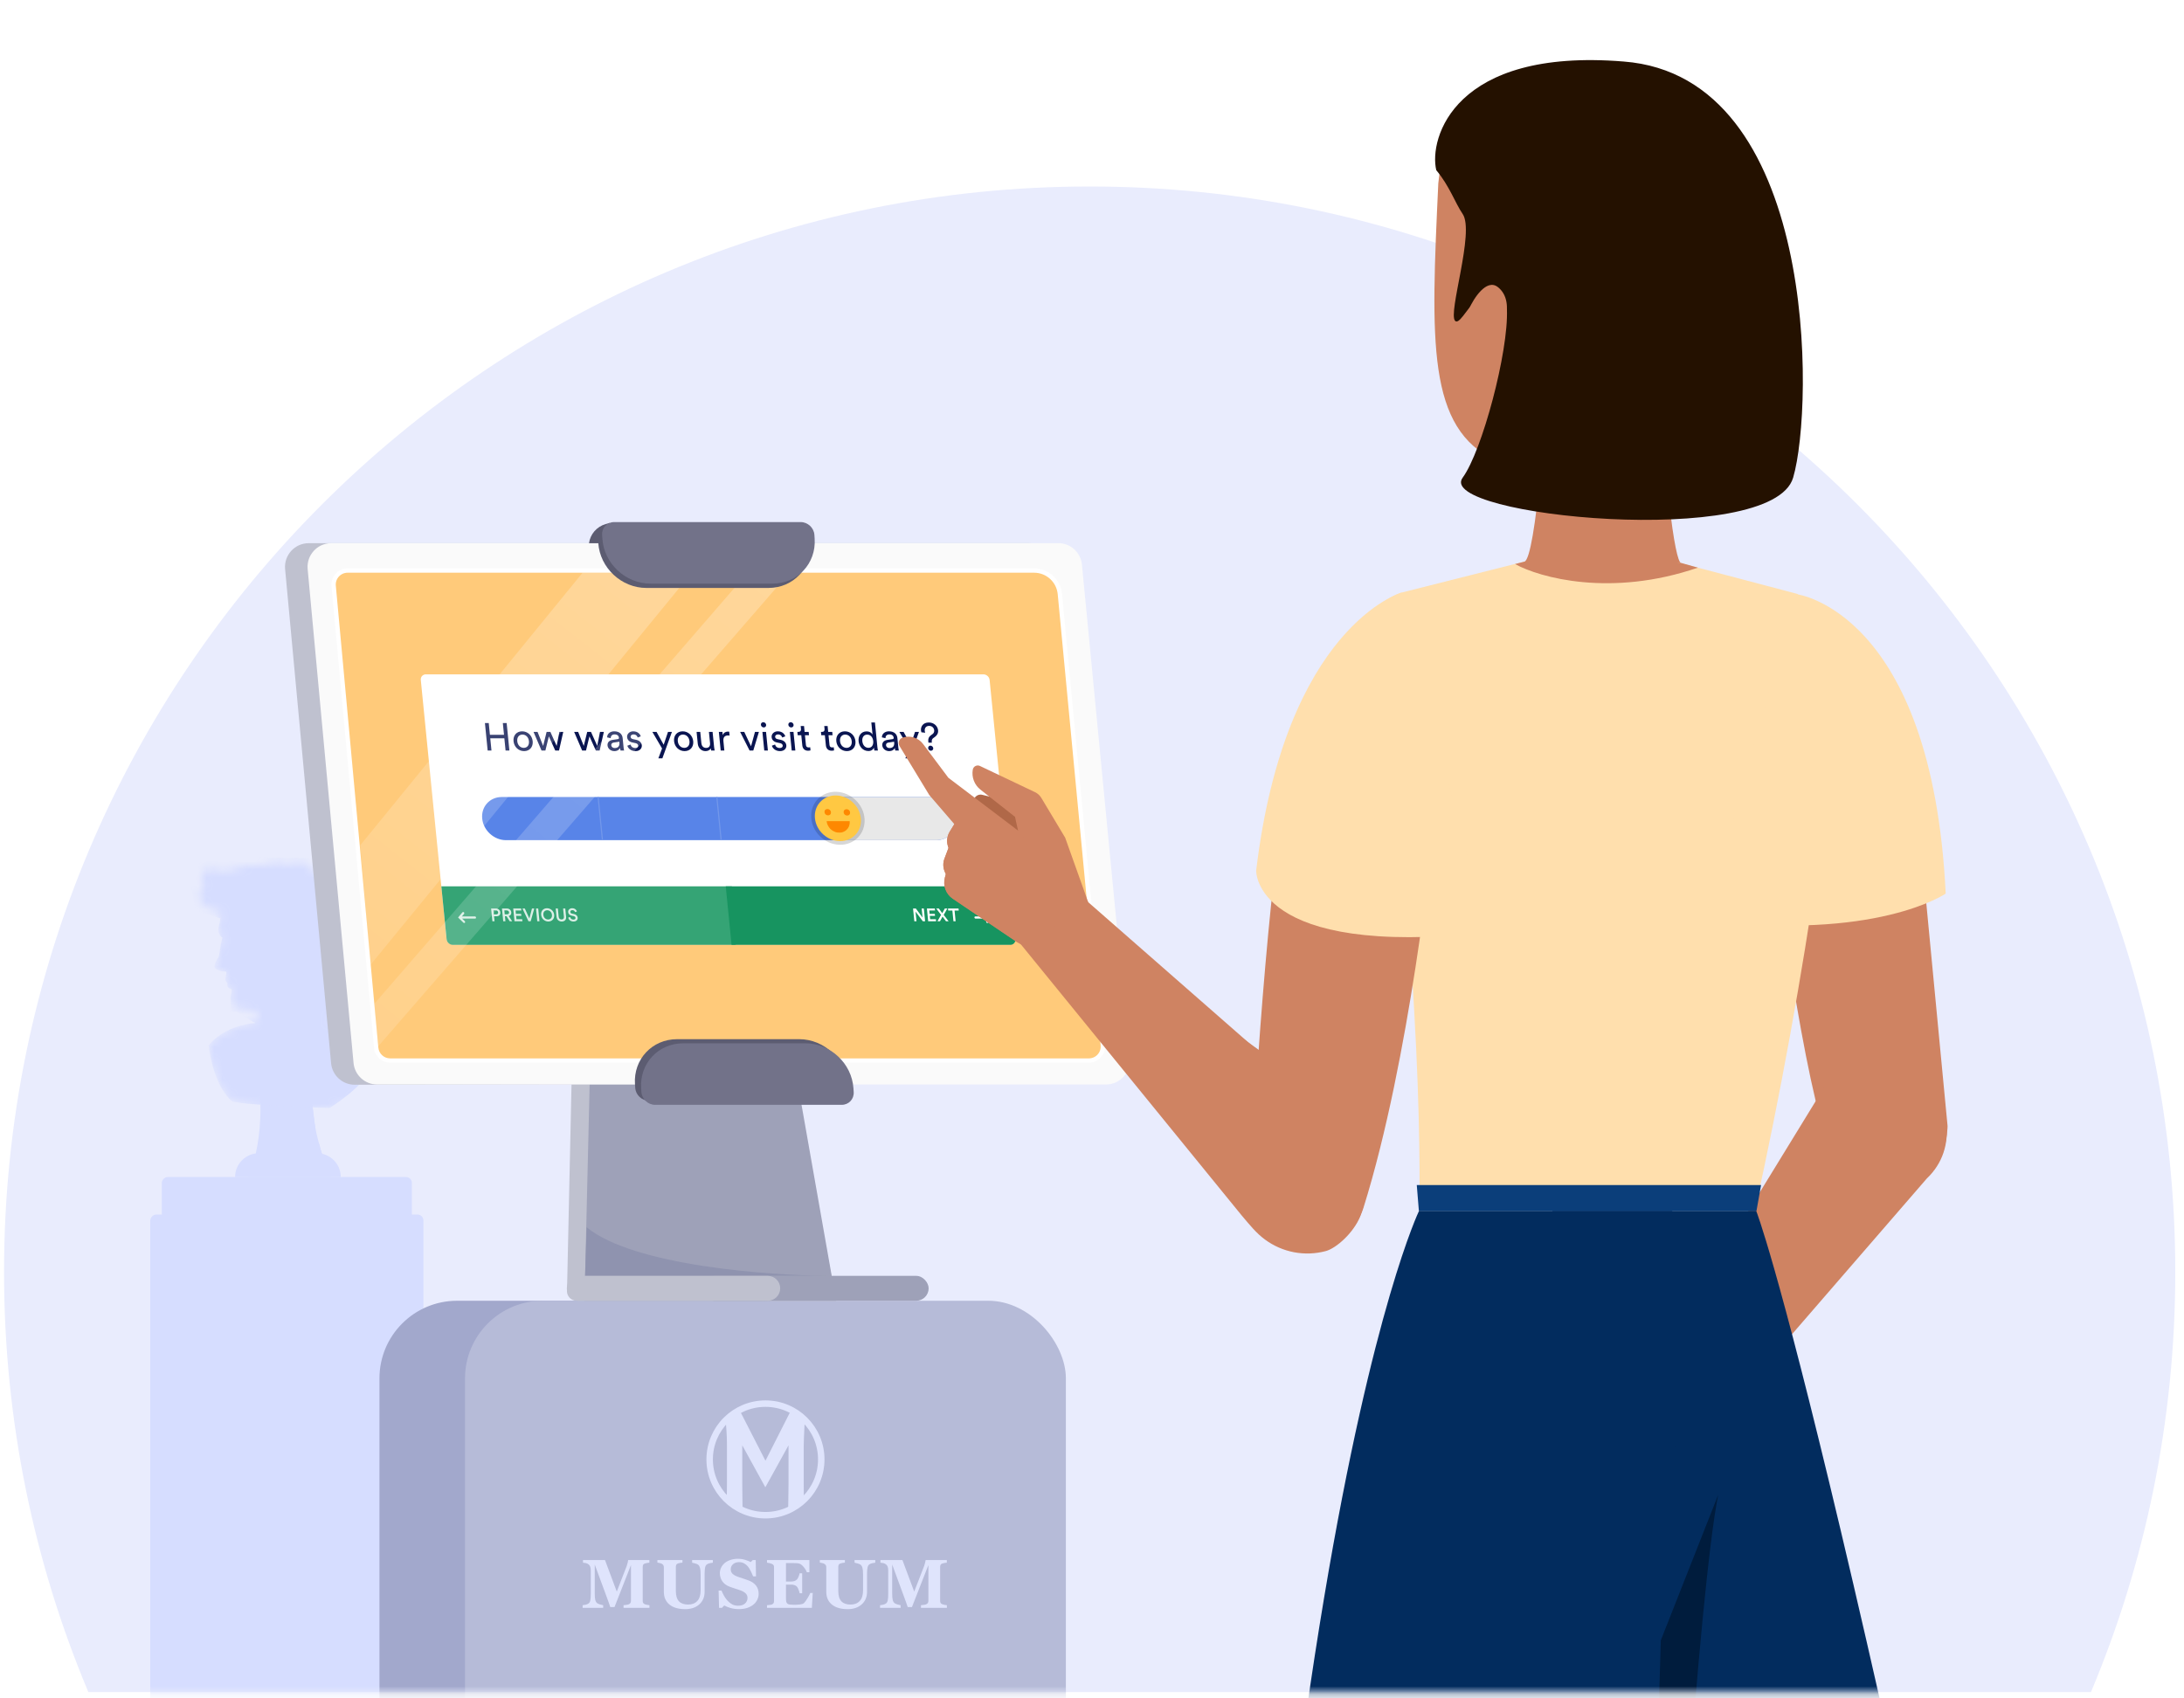 <svg width="270" height="210" viewBox="0 0 270 210" fill="none" xmlns="http://www.w3.org/2000/svg" aria-hidden="true"><path d="M134.71 23.059C60.587 23.059 0.499 83.147 0.499 157.27C0.499 175.688 4.209 193.24 10.922 209.218H258.498C265.212 193.24 268.922 175.688 268.922 157.27C268.922 83.147 208.833 23.059 134.71 23.059Z" fill="#E9ECFD"/><mask id="hero-mobile_svg__a" style="mask-type:alpha" maskUnits="userSpaceOnUse" x="0" y="0" width="270" height="210"><path d="M258.361 209.235C265.086 192.729 268.803 174.598 268.803 155.572C268.803 103.979 278.902 41.615 238.358 17.739C228.938 12.192 193.303 1.318 178.704 1.318C155.653 -2.248 156.42 18.57 148.979 17.739C144.175 17.203 139.295 16.928 134.353 16.928C93.308 16.928 60.973 31.32 36.312 61.216C33.465 64.668 21.045 49.617 20.244 62.29C13.446 67.143 23.258 79.846 21.045 83.971C8.784 103.644 0.081 130.589 0.081 155.617C0.081 174.643 3.62 192.729 10.345 209.235H258.361Z" fill="#D3DBFE"/></mask><g mask="url(#hero-mobile_svg__a)"><rect width="30.918" height="5.499" rx=".721" transform="matrix(-1 0 0 1 50.92 145.537)" fill="#D6DDFF"/><rect width="33.764" height="67.959" rx=".721" transform="matrix(-1 0 0 1 52.343 150.177)" fill="#D6DDFF"/><rect width="10.28" height="2.353" rx="1.176" transform="matrix(-1 0 0 1 40.602 146.767)" fill="#D6DDFF"/><path d="M39.94 130.375C41.328 128.031 30.888 127.797 31.429 130.279C33.525 139.907 30.674 145.54 30.674 145.54L40.899 145.54C40.899 145.54 36.488 136.202 39.94 130.375Z" fill="#D6DDFF"/><path d="M42.127 145.54C42.127 143.911 40.806 142.591 39.177 142.591H32.012C30.383 142.591 29.062 143.911 29.062 145.54V145.54H42.127V145.54Z" fill="#D6DDFF"/><mask id="hero-mobile_svg__b" style="mask-type:alpha" maskUnits="userSpaceOnUse" x="24" y="106" width="23" height="32"><path d="M27.506 115.945C27.25 115.793 26.806 115.273 27.074 114.41C27.199 114.008 27.27 113.366 27.308 112.708L26.57 112.559C23.898 111.806 24.58 110.163 25.254 109.435C25.041 109.389 24.723 109.019 25.154 107.905C25.694 106.512 26.835 108.357 28.88 107.466C30.925 106.575 31.627 107.365 33.17 106.801C34.713 106.236 35.203 107.102 35.767 106.801C36.332 106.5 38.201 106.55 38.339 107.19C38.449 107.702 38.694 107.813 38.803 107.805C41.099 107.98 41.55 109.661 41.952 110.878C42.353 112.095 42.178 111.518 42.905 113.149C43.633 114.78 43.394 115.407 42.529 117.439C41.663 119.471 43.846 120.118 42.83 121.867C41.814 123.617 42.843 124.176 41.789 124.69C40.946 125.102 40.807 125.719 40.844 125.976C40.844 128.193 42.529 125.581 46.277 131.409C46.265 133.005 45.142 136.358 40.739 136.999C36.337 137.64 30.895 136.732 28.724 136.198C26.759 134.596 25.955 130.898 25.798 129.25C27.47 127.188 30.315 126.558 31.529 126.5L31.885 125.203L31.345 124.962C28.842 124.836 28.716 124.308 28.532 123.734C28.349 123.16 28.934 122.333 28.452 122.23C28.066 122.147 28.07 121.736 28.119 121.541C27.442 121.116 28.383 120.06 27.775 120.118C27.288 120.163 26.768 119.869 26.57 119.716C26.374 119.544 26.738 118.654 26.906 118.51C27.041 118.395 27.074 117.631 27.074 117.263C27.266 116.918 27.442 116.24 27.506 115.945Z" fill="#D6DDFF"/></mask><g mask="url(#hero-mobile_svg__b)" fill="#D6DDFF"><path d="M27.505 115.945C27.25 115.793 26.805 115.273 27.074 114.41C27.199 114.008 27.27 113.366 27.308 112.708L26.569 112.559C23.898 111.806 24.579 110.163 25.254 109.435C25.041 109.389 24.722 109.019 25.154 107.905C25.693 106.512 26.835 108.357 28.88 107.466C30.924 106.575 31.627 107.365 33.17 106.801C34.713 106.236 35.202 107.102 35.767 106.801C36.331 106.5 38.201 106.55 38.339 107.19C38.449 107.702 38.694 107.813 38.803 107.805C41.099 107.98 41.55 109.661 41.952 110.878C42.353 112.095 42.177 111.518 42.905 113.149C43.633 114.78 43.394 115.407 42.529 117.439C41.663 119.471 43.846 120.118 42.83 121.867C41.813 123.617 42.842 124.176 41.788 124.69C40.945 125.102 40.807 125.719 40.843 125.976C41.54 129.111 49.403 122.466 46.277 131.409C45.28 134.26 40.739 136.999 40.739 136.999C40.739 136.999 30.894 136.732 28.724 136.198C26.759 134.596 25.955 130.898 25.798 129.25C27.47 127.188 30.315 126.558 31.528 126.5L31.884 125.203L31.345 124.962C28.842 124.836 28.716 124.308 28.532 123.734C28.349 123.16 28.934 122.333 28.452 122.23C28.066 122.147 28.069 121.736 28.119 121.541C27.442 121.116 28.383 120.06 27.775 120.118C27.288 120.163 26.768 119.869 26.569 119.716C26.374 119.544 26.738 118.654 26.906 118.51C27.04 118.395 27.118 117.999 27.215 117.268C27.322 116.464 27.441 116.24 27.505 115.945Z"/><path d="M28.076 112.871C27.865 112.529 27.428 113.19 27.236 113.563L24.19 112.559L22.828 105.677L28.306 105.98L38.444 106.081L43.906 110.367L44.43 128.872C41.29 127.591 39.486 128.618 39.687 130.42C39.94 132.672 39.419 131.361 38.662 130.134C37.906 128.907 38.309 131.26 36.931 132.739C35.828 133.922 35.474 133.669 35.435 133.395C36.242 132.44 36.589 130.095 36.662 129.041C36.948 124.015 39.587 122.721 38.107 122.721C36.628 122.721 36.813 126.066 35.3 125.478C34.09 125.007 32.241 125.943 31.468 126.47L31.838 125.192L28.426 125.091L28.553 123.64C34.218 122.619 27.977 119.952 31.089 117.861C34.192 115.775 32.629 115.049 31.004 114.294L30.99 114.287C29.36 113.53 30.99 113.25 29.953 112.559C28.916 111.867 29.113 113.563 28.306 113.645C27.499 113.728 28.339 113.3 28.076 112.871Z"/><path d="M36.737 121.576C35.778 123.359 31.293 124.619 29.17 125.026L31.467 126.453C32.491 124.372 36.552 123.314 37.524 122.068C38.497 120.823 37.936 119.348 36.737 121.576Z"/></g><path d="M38.662 136.93L32.505 136.606C32.453 136.603 32.399 136.6 32.346 136.598L32.505 136.606C38.472 136.932 36.529 138.184 38.978 139.466L38.662 136.93zM33.86 142.689L33.35 142.691C33.525 142.691 33.695 142.69 33.86 142.689L39.796 142.665 39.385 141.22C38.603 141.676 39.938 142.639 33.86 142.689z" fill="#D6DDFF"/><rect x="46.911" y="160.833" width="56.819" height="79.172" rx="9.598" fill="#A2A8CC"/><rect x="57.49" y="160.833" width="74.281" height="79.172" rx="9.598" fill="#B6BBD8"/><path d="M80.288 198.803H77.087V198.478C77.181 198.47 77.296 198.456 77.432 198.437C77.571 198.417 77.665 198.397 77.715 198.374C77.818 198.333 77.891 198.276 77.936 198.204C77.98 198.132 78.002 198.04 78.002 197.929V193.516L75.971 198.707H75.446C75.421 198.616 75.359 198.434 75.259 198.162C75.162 197.89 75.083 197.672 75.022 197.508L73.527 193.449V197.042C73.527 197.386 73.549 197.649 73.594 197.829C73.641 198.007 73.716 198.137 73.818 198.22C73.888 198.279 74.011 198.334 74.189 198.387C74.369 198.44 74.496 198.47 74.568 198.478V198.803H72.028V198.478C72.097 198.47 72.21 198.452 72.365 198.424C72.523 198.394 72.653 198.342 72.752 198.27C72.864 198.193 72.938 198.062 72.977 197.879C73.016 197.693 73.036 197.429 73.036 197.088V194.161C73.036 193.983 73.013 193.836 72.969 193.72C72.925 193.6 72.858 193.506 72.769 193.437C72.658 193.351 72.544 193.295 72.428 193.27C72.311 193.245 72.193 193.228 72.074 193.22V192.895H74.793L76.25 196.796L77.478 193.628C77.519 193.512 77.56 193.373 77.599 193.212C77.638 193.051 77.658 192.945 77.661 192.895H80.28V193.22C80.191 193.226 80.098 193.237 80.001 193.253C79.904 193.27 79.811 193.292 79.722 193.32C79.614 193.356 79.541 193.413 79.505 193.491C79.472 193.568 79.456 193.655 79.456 193.749V197.933C79.456 198.033 79.472 198.118 79.505 198.187C79.541 198.254 79.614 198.312 79.722 198.362C79.778 198.387 79.868 198.41 79.993 198.433C80.12 198.455 80.219 198.47 80.288 198.478V198.803ZM88.125 193.22C88.045 193.228 87.928 193.248 87.776 193.278C87.626 193.306 87.499 193.356 87.397 193.428C87.291 193.498 87.216 193.623 87.172 193.803C87.13 193.983 87.109 194.254 87.109 194.615V196.813C87.109 197.46 86.89 197.98 86.452 198.374C86.013 198.769 85.433 198.966 84.711 198.966C83.87 198.966 83.219 198.775 82.759 198.395C82.298 198.015 82.068 197.485 82.068 196.805V193.782C82.068 193.685 82.048 193.602 82.009 193.532C81.973 193.463 81.903 193.401 81.797 193.345C81.725 193.309 81.636 193.28 81.531 193.258C81.425 193.235 81.339 193.22 81.272 193.212V192.895H84.37V193.212C84.281 193.217 84.191 193.228 84.099 193.245C84.008 193.259 83.915 193.281 83.82 193.312C83.715 193.345 83.644 193.401 83.608 193.478C83.572 193.556 83.554 193.643 83.554 193.741V196.722C83.554 197.307 83.683 197.733 83.941 198C84.199 198.266 84.574 198.399 85.065 198.399C85.548 198.399 85.927 198.252 86.202 197.958C86.477 197.664 86.614 197.231 86.614 196.659V194.657C86.614 194.301 86.589 194.036 86.539 193.861C86.492 193.684 86.418 193.556 86.318 193.478C86.246 193.417 86.12 193.362 85.939 193.312C85.762 193.262 85.637 193.231 85.565 193.22V192.895H88.125V193.22ZM91.337 198.961C90.976 198.961 90.639 198.917 90.325 198.828C90.014 198.739 89.751 198.634 89.534 198.512L89.247 198.803H88.893L88.839 196.667H89.197C89.277 196.87 89.38 197.084 89.505 197.309C89.63 197.533 89.774 197.735 89.938 197.912C90.107 198.098 90.296 198.249 90.504 198.366C90.715 198.483 90.961 198.541 91.241 198.541C91.619 198.541 91.907 198.449 92.107 198.266C92.31 198.08 92.411 197.847 92.411 197.567C92.411 197.336 92.325 197.143 92.153 196.988C91.984 196.83 91.72 196.694 91.362 196.58C91.129 196.505 90.914 196.436 90.717 196.372C90.522 196.308 90.339 196.243 90.167 196.176C89.77 196.018 89.475 195.792 89.28 195.498C89.089 195.203 88.993 194.874 88.993 194.511C88.993 194.28 89.043 194.06 89.143 193.849C89.243 193.635 89.388 193.444 89.58 193.274C89.763 193.116 89.998 192.987 90.284 192.887C90.57 192.787 90.88 192.737 91.216 192.737C91.544 192.737 91.85 192.783 92.136 192.875C92.422 192.963 92.647 193.054 92.811 193.145L93.065 192.895H93.427L93.46 194.91H93.102C93.019 194.694 92.92 194.473 92.807 194.248C92.696 194.021 92.578 193.832 92.453 193.682C92.317 193.521 92.16 193.394 91.982 193.299C91.805 193.202 91.596 193.154 91.358 193.154C91.058 193.154 90.812 193.238 90.621 193.407C90.432 193.577 90.338 193.786 90.338 194.036C90.338 194.272 90.42 194.465 90.583 194.615C90.75 194.765 91.008 194.897 91.358 195.01C91.563 195.08 91.773 195.149 91.986 195.219C92.2 195.288 92.39 195.355 92.557 195.418C92.959 195.574 93.265 195.789 93.473 196.064C93.684 196.336 93.789 196.674 93.789 197.08C93.789 197.335 93.73 197.582 93.61 197.821C93.491 198.059 93.33 198.258 93.127 198.416C92.905 198.591 92.648 198.726 92.357 198.82C92.066 198.914 91.725 198.961 91.337 198.961ZM100.061 194.403H99.744C99.664 194.178 99.525 193.95 99.328 193.72C99.131 193.489 98.935 193.353 98.741 193.312C98.658 193.292 98.541 193.281 98.391 193.278C98.244 193.273 98.122 193.27 98.025 193.27H97.167V195.552H97.775C97.928 195.552 98.067 195.534 98.192 195.498C98.316 195.461 98.43 195.392 98.533 195.289C98.597 195.225 98.661 195.113 98.724 194.952C98.791 194.791 98.834 194.651 98.853 194.532H99.17V196.996H98.853C98.837 196.88 98.794 196.734 98.724 196.559C98.658 196.382 98.594 196.259 98.533 196.193C98.441 196.093 98.333 196.025 98.208 195.989C98.083 195.95 97.939 195.93 97.775 195.93H97.167V197.633C97.167 197.811 97.18 197.953 97.205 198.058C97.233 198.161 97.282 198.24 97.355 198.295C97.424 198.348 97.518 198.383 97.638 198.399C97.76 198.416 97.925 198.424 98.133 198.424C98.23 198.424 98.347 198.423 98.483 198.42C98.619 198.417 98.738 198.409 98.841 198.395C98.958 198.381 99.066 198.361 99.166 198.333C99.268 198.305 99.345 198.265 99.395 198.212C99.528 198.076 99.678 197.869 99.844 197.592C100.011 197.311 100.121 197.102 100.173 196.963H100.477L100.365 198.803H94.823V198.478C94.901 198.473 95.007 198.462 95.14 198.445C95.273 198.429 95.367 198.409 95.423 198.387C95.528 198.342 95.599 198.287 95.635 198.22C95.671 198.151 95.689 198.064 95.689 197.958V193.791C95.689 193.691 95.674 193.609 95.644 193.545C95.613 193.478 95.539 193.419 95.423 193.366C95.351 193.333 95.249 193.302 95.119 193.274C94.989 193.247 94.89 193.228 94.823 193.22V192.895H100.061V194.403ZM108.206 193.22C108.126 193.228 108.009 193.248 107.856 193.278C107.706 193.306 107.58 193.356 107.477 193.428C107.372 193.498 107.297 193.623 107.253 193.803C107.211 193.983 107.19 194.254 107.19 194.615V196.813C107.19 197.46 106.971 197.98 106.532 198.374C106.094 198.769 105.514 198.966 104.792 198.966C103.951 198.966 103.3 198.775 102.839 198.395C102.379 198.015 102.148 197.485 102.148 196.805V193.782C102.148 193.685 102.129 193.602 102.09 193.532C102.054 193.463 101.983 193.401 101.878 193.345C101.806 193.309 101.717 193.28 101.611 193.258C101.506 193.235 101.42 193.22 101.353 193.212V192.895H104.451V193.212C104.362 193.217 104.272 193.228 104.18 193.245C104.088 193.259 103.996 193.281 103.901 193.312C103.796 193.345 103.725 193.401 103.689 193.478C103.653 193.556 103.635 193.643 103.635 193.741V196.722C103.635 197.307 103.764 197.733 104.022 198C104.28 198.266 104.655 198.399 105.146 198.399C105.629 198.399 106.008 198.252 106.283 197.958C106.557 197.664 106.695 197.231 106.695 196.659V194.657C106.695 194.301 106.67 194.036 106.62 193.861C106.573 193.684 106.499 193.556 106.399 193.478C106.327 193.417 106.201 193.362 106.02 193.312C105.843 193.262 105.718 193.231 105.646 193.22V192.895H108.206V193.22ZM117.059 198.803H113.857V198.478C113.952 198.47 114.067 198.456 114.203 198.437C114.342 198.417 114.436 198.397 114.486 198.374C114.589 198.333 114.662 198.276 114.707 198.204C114.751 198.132 114.773 198.04 114.773 197.929V193.516L112.742 198.707H112.217C112.192 198.616 112.13 198.434 112.03 198.162C111.933 197.89 111.853 197.672 111.792 197.508L110.298 193.449V197.042C110.298 197.386 110.32 197.649 110.364 197.829C110.412 198.007 110.486 198.137 110.589 198.22C110.659 198.279 110.782 198.334 110.96 198.387C111.14 198.44 111.266 198.47 111.339 198.478V198.803H108.799V198.478C108.868 198.47 108.981 198.452 109.136 198.424C109.294 198.394 109.423 198.342 109.523 198.27C109.634 198.193 109.709 198.062 109.748 197.879C109.787 197.693 109.806 197.429 109.806 197.088V194.161C109.806 193.983 109.784 193.836 109.74 193.72C109.695 193.6 109.629 193.506 109.54 193.437C109.429 193.351 109.315 193.295 109.199 193.27C109.082 193.245 108.964 193.228 108.845 193.22V192.895H111.563L113.021 196.796L114.249 193.628C114.29 193.512 114.331 193.373 114.37 193.212C114.408 193.051 114.429 192.945 114.432 192.895H117.051V193.22C116.962 193.226 116.869 193.237 116.772 193.253C116.675 193.27 116.582 193.292 116.493 193.32C116.385 193.356 116.312 193.413 116.276 193.491C116.243 193.568 116.226 193.655 116.226 193.749V197.933C116.226 198.033 116.243 198.118 116.276 198.187C116.312 198.254 116.385 198.312 116.493 198.362C116.548 198.387 116.639 198.41 116.763 198.433C116.891 198.455 116.99 198.47 117.059 198.478V198.803Z" fill="#DFE4FC"/><circle cx="94.631" cy="180.452" r="6.898" stroke="#DFE4FC" stroke-width=".8"/><path d="M99.389 177.755C99.439 176.776 99.451 175.549 99.603 175.267L97.772 174.413L94.631 180.614L91.452 174.413L89.592 175.267C89.743 175.549 89.807 176.775 89.857 177.753L89.857 177.755C89.867 177.946 89.872 178.279 89.872 178.753V180.614V183.382C89.867 183.62 89.859 185.024 89.848 185.697L91.809 187.041C91.788 186.718 91.773 183.831 91.763 183.367V178.708L94.616 183.897L97.483 178.708V183.367C97.473 183.821 97.453 186.703 97.422 187.026L99.377 185.572C99.37 184.938 99.364 183.606 99.359 183.382V180.614V178.753C99.369 178.279 99.379 177.946 99.389 177.755Z" fill="#DFE4FC"/><path d="M70.698 132.179H97.852L103.366 160.833H71.26C70.625 160.833 70.083 160.284 70.097 159.655L70.698 132.179Z" fill="#BFC1CF"/><path d="M72.941 132.179H98.309L103.364 160.833H72.259L72.941 132.179Z" fill="#9EA1B8"/><path d="M102.784 157.756H72.333L72.526 151.749C78.307 156.51 95.107 157.738 102.784 157.756Z" fill="#8F93AF"/><path d="M79.393 128.374L80.639 128.6L78.924 126.105H77.401C77.456 127.232 78.282 128.173 79.393 128.374Z" fill="#5C5C71"/><path d="M35.247 70.367C35.087 68.647 36.441 67.162 38.168 67.162L127.174 67.162C128.661 67.162 129.912 68.274 130.087 69.75L137.304 130.707C137.51 132.45 136.15 133.982 134.395 133.985L43.856 134.124C42.34 134.126 41.072 132.973 40.931 131.463L35.247 70.367Z" fill="#BFC1CF"/><path d="M38.034 70.365C37.874 68.645 39.227 67.16 40.955 67.16H130.836C132.347 67.16 133.611 68.308 133.756 69.812L139.648 130.879C139.815 132.603 138.46 134.094 136.729 134.094L46.627 134.094C45.113 134.094 43.847 132.941 43.707 131.432L38.034 70.365Z" fill="#FAFAFA"/><path d="M127.841 70.547H42.977C41.956 70.547 41.157 71.424 41.25 72.44L46.508 129.558C46.59 130.45 47.339 131.133 48.234 131.133L134.609 131.133C135.632 131.133 136.432 130.253 136.335 129.235L131.027 73.444C130.871 71.802 129.491 70.547 127.841 70.547Z" fill="#FFCA7A" stroke="#fff" stroke-width=".534"/><g filter="url(#hero-mobile_svg__c)"><path d="M52.022 84.076C51.984 83.692 52.266 83.38 52.652 83.38H121.574C121.961 83.38 122.305 83.692 122.343 84.076L125.527 116.089C125.565 116.473 125.283 116.785 124.897 116.785H55.974C55.588 116.785 55.244 116.473 55.206 116.089L52.022 84.076Z" fill="#fff"/><path d="M91.155 116.403C91.178 116.638 91.005 116.829 90.769 116.829L55.98 116.829C55.594 116.829 55.25 116.518 55.212 116.133L54.561 109.591L90.477 109.591L91.155 116.403Z" fill="#35A475"/><path d="M125.532 116.133C125.57 116.518 125.288 116.829 124.902 116.829L90.441 116.829L89.721 109.591L124.881 109.591L125.532 116.133Z" fill="#179460"/><path d="M61.055 113.058H61.335C61.505 113.058 61.598 112.965 61.584 112.815 61.569 112.664 61.456 112.568 61.286 112.568H61.006L61.055 113.058zM61.398 113.294H61.078L61.14 113.911H60.871L60.714 112.332H61.303C61.607 112.332 61.829 112.537 61.856 112.813 61.884 113.092 61.703 113.294 61.398 113.294zM63.014 113.911L62.619 113.288H62.422L62.484 113.911H62.213L62.056 112.332H62.665C62.971 112.332 63.183 112.544 63.209 112.811 63.232 113.036 63.112 113.207 62.896 113.261L63.319 113.911H63.014zM62.398 113.051H62.687C62.853 113.051 62.951 112.956 62.936 112.811 62.922 112.664 62.805 112.568 62.639 112.568H62.35L62.398 113.051zM64.586 113.911H63.605L63.448 112.332H64.428L64.453 112.582H63.742L63.783 113H64.428L64.452 113.243H63.807L63.849 113.662H64.561L64.586 113.911zM65.444 113.561L65.767 112.332H66.051L65.608 113.911H65.335L64.587 112.332H64.878L65.444 113.561zM66.693 113.911H66.42L66.263 112.332H66.536L66.693 113.911zM67.174 113.12C67.212 113.501 67.495 113.691 67.761 113.691 68.03 113.691 68.275 113.501 68.237 113.12 68.199 112.74 67.916 112.55 67.648 112.55 67.382 112.55 67.136 112.74 67.174 113.12zM66.899 113.12C66.848 112.604 67.207 112.299 67.623 112.299 68.039 112.299 68.461 112.604 68.513 113.12 68.564 113.639 68.203 113.944 67.787 113.944 67.37 113.944 66.951 113.639 66.899 113.12zM69.451 113.944C69.12 113.944 68.84 113.742 68.802 113.361L68.7 112.332H68.966L69.067 113.345C69.089 113.568 69.224 113.691 69.426 113.691 69.629 113.691 69.738 113.568 69.716 113.345L69.615 112.332H69.884L69.986 113.361C70.024 113.742 69.784 113.944 69.451 113.944zM71.325 112.702L71.091 112.778C71.065 112.68 70.968 112.535 70.756 112.535 70.594 112.535 70.493 112.642 70.505 112.762 70.515 112.862 70.585 112.938 70.711 112.965L70.944 113.011C71.229 113.067 71.397 113.243 71.419 113.466 71.443 113.711 71.267 113.944 70.905 113.944 70.502 113.944 70.29 113.686 70.243 113.459L70.487 113.388C70.519 113.553 70.653 113.704 70.881 113.704 71.071 113.704 71.16 113.608 71.148 113.486 71.138 113.383 71.053 113.301 70.914 113.272L70.686 113.225C70.439 113.176 70.262 113.018 70.239 112.782 70.212 112.517 70.434 112.299 70.73 112.299 71.104 112.299 71.272 112.526 71.325 112.702zM57.161 113.31C57.671 113.31 58.182 113.31 58.692 113.31 58.78 113.31 58.842 113.365 58.849 113.449 58.856 113.52 58.81 113.578 58.745 113.583 58.731 113.585 58.718 113.583 58.705 113.583 58.199 113.583 57.694 113.583 57.188 113.583L57.138 113.583C57.153 113.599 57.162 113.609 57.171 113.619 57.266 113.71 57.362 113.799 57.455 113.892 57.536 113.973 57.515 114.099 57.418 114.124 57.368 114.137 57.324 114.116 57.284 114.078 57.213 114.009 57.142 113.94 57.071 113.872 56.935 113.741 56.8 113.61 56.665 113.479 56.655 113.469 56.645 113.459 56.634 113.448 56.639 113.44 56.643 113.434 56.647 113.429 56.817 113.225 56.987 113.022 57.156 112.818 57.202 112.764 57.254 112.75 57.307 112.776 57.393 112.817 57.426 112.926 57.37 112.996 57.295 113.09 57.217 113.18 57.139 113.272 57.13 113.281 57.121 113.289 57.111 113.296L57.118 113.31 57.16 113.31 57.161 113.31z" fill="#fff" fill-opacity=".82"/><path d="M114.367 113.911H114.087L113.185 112.715 113.304 113.911H113.035L112.878 112.332H113.22L114.052 113.452 113.941 112.332H114.21L114.367 113.911zM115.727 113.911H114.746L114.589 112.332H115.569L115.594 112.582H114.883L114.924 113H115.569L115.593 113.243H114.948L114.99 113.662H115.702L115.727 113.911zM117.118 112.332L116.669 113.123 117.273 113.911H116.951L116.524 113.334 116.208 113.911H115.892L116.344 113.12 115.74 112.332H116.062L116.489 112.911 116.803 112.332H117.118zM118.525 112.584H118.008L118.14 113.911H117.871L117.739 112.584H117.224L117.199 112.332H118.5L118.525 112.584zM122.127 113.31C121.617 113.31 121.106 113.31 120.596 113.31 120.508 113.31 120.457 113.365 120.467 113.449 120.474 113.52 120.532 113.578 120.598 113.583 120.611 113.585 120.624 113.583 120.637 113.583 121.143 113.583 121.649 113.583 122.154 113.583L122.204 113.583C122.193 113.599 122.186 113.609 122.178 113.619 122.102 113.71 122.023 113.799 121.949 113.892 121.884 113.973 121.93 114.099 122.032 114.124 122.085 114.137 122.124 114.116 122.156 114.078 122.214 114.009 122.271 113.94 122.329 113.872 122.438 113.741 122.548 113.61 122.657 113.479 122.665 113.469 122.673 113.459 122.681 113.448 122.674 113.44 122.67 113.434 122.665 113.429 122.454 113.225 122.244 113.022 122.034 112.818 121.977 112.764 121.923 112.75 121.875 112.776 121.797 112.817 121.785 112.926 121.855 112.996 121.949 113.09 122.046 113.18 122.141 113.272 122.152 113.281 122.163 113.289 122.174 113.296L122.17 113.31 122.127 113.31 122.127 113.31z" fill="#fff"/><path d="M62.974 92.801H62.502L62.352 91.292H60.609L60.76 92.801H60.288L59.95 89.405H60.422L60.566 90.856H62.309L62.164 89.405H62.636L62.974 92.801ZM64.752 92.47C65.137 92.47 65.445 92.183 65.392 91.646C65.339 91.115 64.974 90.827 64.589 90.827C64.204 90.827 63.895 91.115 63.948 91.646C64.001 92.183 64.367 92.47 64.752 92.47ZM64.549 90.425C65.242 90.425 65.785 90.947 65.854 91.646C65.924 92.35 65.485 92.873 64.792 92.873C64.099 92.873 63.556 92.35 63.486 91.646C63.416 90.947 63.855 90.425 64.549 90.425ZM67.576 90.497H68.043L68.817 92.231L69.155 90.497H69.632L69.11 92.801H68.643L67.852 91.048L67.425 92.801H66.949L65.959 90.497H66.455L67.147 92.231L67.576 90.497ZM72.596 90.497H73.063L73.837 92.231L74.175 90.497H74.652L74.13 92.801H73.663L72.873 91.048L72.445 92.801H71.969L70.979 90.497H71.475L72.167 92.231L72.596 90.497ZM75.109 92.183C75.068 91.771 75.348 91.541 75.742 91.484L76.359 91.392C76.496 91.373 76.528 91.302 76.519 91.22C76.497 90.995 76.329 90.808 75.978 90.808C75.66 90.808 75.502 91.004 75.499 91.273L75.056 91.172C75.061 90.731 75.43 90.425 75.93 90.425C76.623 90.425 76.932 90.818 76.977 91.268L77.091 92.422C77.112 92.624 77.143 92.743 77.158 92.801H76.715C76.7 92.743 76.677 92.657 76.66 92.489C76.575 92.652 76.366 92.873 75.952 92.873C75.481 92.873 75.145 92.547 75.109 92.183ZM75.977 92.494C76.348 92.494 76.629 92.317 76.579 91.814L76.568 91.709L75.871 91.814C75.681 91.843 75.548 91.953 75.568 92.159C75.585 92.331 75.746 92.494 75.977 92.494ZM77.558 92.202L77.953 92.058C78.005 92.298 78.207 92.489 78.535 92.489C78.79 92.489 78.915 92.346 78.899 92.183C78.885 92.039 78.768 91.929 78.571 91.886L78.168 91.8C77.799 91.723 77.558 91.479 77.526 91.153C77.487 90.76 77.824 90.425 78.276 90.425C78.912 90.425 79.15 90.837 79.219 91.043L78.834 91.191C78.803 91.072 78.68 90.808 78.314 90.808C78.084 90.808 77.944 90.957 77.96 91.115C77.974 91.254 78.07 91.354 78.252 91.392L78.636 91.474C79.064 91.565 79.31 91.819 79.344 92.159C79.376 92.484 79.141 92.873 78.568 92.873C77.933 92.873 77.623 92.465 77.558 92.202ZM81.887 93.763H81.391L81.848 92.547L80.648 90.497H81.168L82.048 92.087L82.583 90.497H83.069L81.887 93.763ZM84.598 92.47C84.983 92.47 85.291 92.183 85.238 91.646C85.185 91.115 84.82 90.827 84.434 90.827C84.049 90.827 83.741 91.115 83.794 91.646C83.847 92.183 84.213 92.47 84.598 92.47ZM84.394 90.425C85.088 90.425 85.63 90.947 85.7 91.646C85.77 92.35 85.331 92.873 84.638 92.873C83.945 92.873 83.402 92.35 83.332 91.646C83.262 90.947 83.701 90.425 84.394 90.425ZM87.868 92.523C87.767 92.762 87.489 92.873 87.22 92.873C86.681 92.873 86.313 92.47 86.261 91.948L86.117 90.497H86.57L86.707 91.881C86.739 92.197 86.911 92.475 87.291 92.475C87.657 92.475 87.816 92.236 87.781 91.886L87.643 90.497H88.095L88.282 92.374C88.3 92.556 88.331 92.719 88.349 92.801H87.915C87.9 92.748 87.878 92.619 87.868 92.523ZM90.15 90.473L90.198 90.952C90.129 90.942 90.062 90.938 89.999 90.938C89.619 90.938 89.384 91.139 89.434 91.646L89.549 92.801H89.097L88.868 90.497H89.31L89.35 90.899C89.484 90.545 89.764 90.459 90 90.459C90.062 90.459 90.126 90.468 90.15 90.473ZM93.821 90.497L93.126 92.801H92.669L91.501 90.497H92.011L92.848 92.274L93.335 90.497H93.821ZM94.931 92.801H94.484L94.254 90.497H94.702L94.931 92.801ZM94.067 89.625C94.048 89.443 94.178 89.299 94.357 89.299C94.54 89.299 94.698 89.443 94.716 89.625C94.734 89.802 94.604 89.946 94.421 89.946C94.243 89.946 94.084 89.802 94.067 89.625ZM95.425 92.202L95.82 92.058C95.872 92.298 96.074 92.489 96.402 92.489C96.657 92.489 96.782 92.346 96.766 92.183C96.751 92.039 96.635 91.929 96.438 91.886L96.035 91.8C95.666 91.723 95.425 91.479 95.393 91.153C95.354 90.76 95.691 90.425 96.143 90.425C96.779 90.425 97.017 90.837 97.086 91.043L96.701 91.191C96.67 91.072 96.547 90.808 96.181 90.808C95.95 90.808 95.811 90.957 95.827 91.115C95.841 91.254 95.937 91.354 96.119 91.392L96.503 91.474C96.931 91.565 97.177 91.819 97.211 92.159C97.243 92.484 97.008 92.873 96.435 92.873C95.799 92.873 95.49 92.465 95.425 92.202ZM98.325 92.801H97.877L97.648 90.497H98.096L98.325 92.801ZM97.46 89.625C97.442 89.443 97.572 89.299 97.751 89.299C97.933 89.299 98.092 89.443 98.11 89.625C98.128 89.802 97.998 89.946 97.815 89.946C97.637 89.946 97.478 89.802 97.46 89.625ZM99.4 89.769L99.472 90.497H99.973L100.013 90.904H99.513L99.632 92.101C99.653 92.312 99.75 92.418 99.986 92.418C100.043 92.418 100.124 92.408 100.162 92.398L100.2 92.781C100.163 92.796 100.05 92.825 99.896 92.825C99.501 92.825 99.227 92.585 99.186 92.168L99.06 90.904H98.617L98.577 90.497H98.702C98.952 90.497 99.043 90.344 99.023 90.142L98.986 89.769H99.4ZM102.314 89.769L102.386 90.497H102.887L102.928 90.904H102.427L102.546 92.101C102.567 92.312 102.664 92.418 102.9 92.418C102.958 92.418 103.039 92.408 103.076 92.398L103.114 92.781C103.077 92.796 102.965 92.825 102.81 92.825C102.416 92.825 102.142 92.585 102.1 92.168L101.974 90.904H101.532L101.491 90.497H101.616C101.867 90.497 101.957 90.344 101.937 90.142L101.9 89.769H102.314ZM104.655 92.47C105.04 92.47 105.349 92.183 105.295 91.646C105.242 91.115 104.877 90.827 104.492 90.827C104.107 90.827 103.798 91.115 103.851 91.646C103.905 92.183 104.27 92.47 104.655 92.47ZM104.452 90.425C105.145 90.425 105.688 90.947 105.757 91.646C105.827 92.35 105.388 92.873 104.695 92.873C104.002 92.873 103.459 92.35 103.389 91.646C103.32 90.947 103.759 90.425 104.452 90.425ZM106.605 91.642C106.653 92.116 106.933 92.465 107.366 92.465C107.78 92.465 107.999 92.106 107.952 91.632C107.905 91.158 107.622 90.832 107.208 90.832C106.794 90.832 106.558 91.167 106.605 91.642ZM108.042 92.489L108.038 92.451C107.95 92.671 107.723 92.863 107.362 92.863C106.684 92.863 106.211 92.326 106.143 91.642C106.079 90.99 106.466 90.434 107.121 90.434C107.53 90.434 107.771 90.636 107.867 90.823L107.719 89.333H108.166L108.469 92.374C108.491 92.595 108.527 92.762 108.535 92.801H108.097C108.082 92.748 108.056 92.628 108.042 92.489ZM109.075 92.183C109.034 91.771 109.314 91.541 109.708 91.484L110.325 91.392C110.463 91.373 110.494 91.302 110.486 91.22C110.463 90.995 110.296 90.808 109.944 90.808C109.627 90.808 109.468 91.004 109.466 91.273L109.023 91.172C109.027 90.731 109.396 90.425 109.897 90.425C110.59 90.425 110.898 90.818 110.943 91.268L111.058 92.422C111.078 92.624 111.109 92.743 111.124 92.801H110.682C110.666 92.743 110.643 92.657 110.627 92.489C110.542 92.652 110.333 92.873 109.919 92.873C109.447 92.873 109.111 92.547 109.075 92.183ZM109.944 92.494C110.314 92.494 110.595 92.317 110.545 91.814L110.534 91.709L109.837 91.814C109.648 91.843 109.514 91.953 109.535 92.159C109.552 92.331 109.712 92.494 109.944 92.494ZM112.427 93.763H111.931L112.388 92.547L111.187 90.497H111.707L112.587 92.087L113.122 90.497H113.608L112.427 93.763ZM115.205 91.828H114.782C114.771 91.771 114.766 91.723 114.76 91.661C114.729 91.345 114.82 91.105 115.085 90.913L115.283 90.77C115.435 90.66 115.51 90.487 115.491 90.3C115.463 90.018 115.249 89.754 114.864 89.754C114.445 89.754 114.293 90.066 114.323 90.368C114.331 90.449 114.356 90.549 114.38 90.602L113.908 90.545C113.882 90.478 113.865 90.401 113.856 90.315C113.812 89.874 114.081 89.333 114.822 89.333C115.496 89.333 115.923 89.807 115.972 90.296C116.01 90.679 115.825 90.942 115.564 91.129L115.357 91.278C115.218 91.378 115.173 91.55 115.191 91.737C115.194 91.761 115.196 91.781 115.205 91.828ZM114.744 92.513C114.727 92.341 114.852 92.197 115.025 92.197C115.198 92.197 115.357 92.341 115.374 92.513C115.391 92.686 115.261 92.825 115.088 92.825C114.914 92.825 114.761 92.686 114.744 92.513Z" fill="#0A1551"/><path d="M59.613 101.216C59.467 99.743 60.548 98.548 62.029 98.548H115.216C116.697 98.548 118.016 99.743 118.163 101.216V101.216C118.309 102.69 117.227 103.885 115.746 103.885H62.56C61.079 103.885 59.76 102.69 59.613 101.216V101.216Z" fill="#5884E8"/><path d="M103.224 98.548H115.215C116.696 98.548 118.016 99.743 118.162 101.216V101.216C118.309 102.69 117.227 103.885 115.746 103.885H103.755L103.224 98.548Z" fill="#E8E8E8"/><path transform="matrix(1 0 0.099 0.995 103.224 98.549)" fill="#F7F7F7" d="M0 0H0.142V5.362H0z"/><path transform="matrix(1 0 0.099 0.995 88.551 98.549)" fill="#7297EA" d="M0 0H0.142V5.362H0z"/><path transform="matrix(1 0 0.099 0.995 73.877 98.549)" fill="#7297EA" d="M0 0H0.142V5.362H0z"/><circle cx="2.636" cy="2.636" transform="matrix(1.003 0.031 0.068 0.995 100.763 98.475)" fill="#6C96FB" r="2.636"/><path d="M103.787 104.125C105.427 104.175 106.667 102.896 106.556 101.269C106.445 99.641 105.024 98.28 103.383 98.23C101.743 98.18 100.503 99.459 100.614 101.086C100.725 102.714 102.146 104.075 103.787 104.125Z" stroke="#000" stroke-opacity=".16" stroke-width=".654"/><circle cx="2.838" cy="2.838" r="2.838" transform="matrix(1 0 0.099 0.995 100.467 98.355)" fill="#FFC842"/><path d="M102.644 102.483C102.428 102.267 102.234 101.889 102.209 101.635L102.199 101.537H103.618H105.037L105.047 101.632C105.061 101.778 105.01 102.051 104.937 102.215C104.798 102.528 104.537 102.766 104.202 102.883C104.043 102.939 103.992 102.946 103.758 102.946C103.532 102.945 103.468 102.937 103.308 102.886C103.08 102.814 102.815 102.653 102.644 102.483Z" fill="#FE8800"/><circle cx=".395" cy=".395" r=".395" transform="matrix(1 0 0.099 0.995 101.896 100.031)" fill="#FE8800"/><circle cx=".395" cy=".395" r=".395" transform="matrix(1 0 0.099 0.995 104.26 100.053)" fill="#FE8800"/></g><path d="M72.031 70.802L85.527 70.802L45.792 119.31L44.537 104.515L72.031 70.802Z" fill="url(#hero-mobile_svg__d)"/><path d="M92.469 70.765L97.632 70.765L46.769 129.356L46.513 126.926L46.293 124.095L92.469 70.765Z" fill="url(#hero-mobile_svg__e)"/><path d="M75.419 65.087C74.54 65.087 73.875 65.798 73.933 66.674L73.964 67.141C74.167 70.209 76.825 72.697 79.9 72.697H95.008C98.083 72.697 100.411 70.209 100.208 67.141L100.177 66.674C100.119 65.798 99.36 65.087 98.481 65.087H75.419Z" fill="#5C5C71"/><path d="M74.859 64.805L75.39 64.652L74.34 67.166H72.816C72.971 66.045 73.771 65.119 74.859 64.805Z" fill="#5C5C71"/><path d="M75.923 64.553C75.045 64.553 74.38 65.263 74.438 66.14L74.469 66.606C74.672 69.675 77.329 72.162 80.405 72.162H95.512C98.588 72.162 100.916 69.675 100.712 66.606L100.682 66.14C100.624 65.263 99.864 64.553 98.986 64.553H75.923Z" fill="#727289"/><path d="M80.227 136.101C79.348 136.101 78.589 135.39 78.531 134.513L78.5 134.047C78.296 130.978 80.625 128.491 83.7 128.491H98.808C101.883 128.491 104.54 130.978 104.744 134.047L104.774 134.513C104.833 135.39 104.167 136.101 103.289 136.101H80.227Z" fill="#5C5C71"/><path d="M80.991 136.609C80.112 136.609 79.353 135.899 79.295 135.022L79.264 134.556C79.061 131.487 81.389 129 84.464 129H99.572C102.647 129 105.304 131.487 105.508 134.556L105.539 135.022C105.597 135.899 104.932 136.609 104.053 136.609H80.991Z" fill="#727289"/><rect x="86.717" y="157.755" width="28.089" height="3.078" rx="1.539" fill="#9EA1B8"/><path d="M70.078 159.236C70.109 158.409 70.788 157.755 71.616 157.755H94.915C95.765 157.755 96.454 158.444 96.454 159.294V159.294C96.454 160.144 95.765 160.833 94.915 160.833H71.616C70.743 160.833 70.045 160.108 70.078 159.236V159.236Z" fill="#BFC1CF"/><path d="M218.955 103.053C218.955 103.053 222.438 130.709 225.673 140.503C227.419 145.793 230.074 148.184 235.678 146.83C240.803 145.591 240.77 139.221 240.77 139.221L236.678 96.363L218.955 103.053Z" fill="#CF8362"/><path d="M226.862 132.245L199.306 177.193C199.306 177.193 198.629 181.26 200.719 182.709C202.588 184.008 204.419 184.394 206.057 182.857L238.211 145.711C242.154 141.988 241.164 135.688 236.647 132.556C232.675 129.799 229.783 128.509 226.862 132.245Z" fill="#CF8362"/><path d="M173.238 73.279L197.959 67.038L222.177 73.429L225.616 76.278C226.521 76.511 227.189 76.007 227.787 76.725C228.386 77.443 227.157 76.848 227.225 77.78C227.975 88.422 223.197 121.495 216.941 149.692H175.459C175.459 149.692 176.308 119.95 169.819 77.78C169.79 76.752 170.113 75.745 170.735 74.926C171.357 74.107 172.246 73.639 173.238 73.279Z" fill="#FFDFAD"/><path d="M134.966 114.897L124.022 114.083L153.476 150.251C154.58 151.557 155.309 152.469 156.376 153.259C157.443 154.049 158.674 154.588 159.978 154.836C161.282 155.083 162.624 155.034 163.906 154.69C165.187 154.346 167.348 152.445 168.175 150.359C170.484 143.616 167.056 139.689 164.143 135.978L134.966 114.897Z" fill="#CF8362"/><path d="M177.078 103.764C177.078 103.764 174.355 130.822 168.56 149.341C168.239 150.352 167.716 151.286 167.022 152.086C166.328 152.887 165.478 153.537 164.523 153.997C163.569 154.456 162.531 154.716 161.473 154.76C160.414 154.804 159.358 154.631 158.368 154.251C156.843 153.673 155.538 152.631 154.637 151.271C153.736 149.91 154.575 148.113 154.637 146.483C155.122 133.948 157.284 103.764 159.643 94.66L177.078 103.764Z" fill="#CF8362"/><path d="M173.258 73.272C173.258 73.272 158.912 77.425 155.295 107.648C155.295 107.648 154.955 118.423 183.728 115.317L173.258 73.272Z" fill="#FFDFAD"/><path d="M121.43 98.276L127.422 99.747C127.422 99.747 127.176 101.247 125.739 101.573C124.464 101.862 119.224 100.159 119.224 100.159L120.572 98.556C120.781 98.307 121.114 98.199 121.43 98.276Z" fill="#B06848"/><path d="M121.061 101.707L126.951 100.436C126.951 100.436 127.277 101.921 126.062 102.755C124.984 103.494 121.211 104.284 121.211 104.284L121.061 101.707Z" fill="#B06848"/><path d="M130.738 120.966L159.526 133.446L134.447 111.476L125.423 113.858L130.738 120.966Z" fill="#CF8362"/><path d="M134.684 111.984L131.683 103.575L128.738 98.659C128.552 98.35 128.28 98.102 127.954 97.947L121.163 94.717C120.787 94.524 120.332 94.752 120.26 95.168C120.099 96.101 120.462 97.048 121.206 97.633L125.483 101L126.814 107.081L128.939 113.437L134.684 111.984Z" fill="#CF8362"/><path d="M126.304 103.036L117.245 96.171L114.116 91.989C113.53 91.206 112.505 90.89 111.58 91.209C111.154 91.356 110.972 91.859 111.206 92.244L114.883 98.302L121.685 106.206L128.158 107.614L126.304 103.036L126.304 103.036Z" fill="#CF8362"/><path d="M118.393 101.232L117.413 102.829C117.085 103.363 117.002 104.012 117.186 104.612L117.258 104.848L116.76 106.167C116.559 106.696 116.575 107.283 116.803 107.801L116.928 108.084L116.815 108.504C116.548 109.496 116.94 110.549 117.791 111.124L125.593 116.398L128.7 118.157L132.82 109.316L118.392 101.232L118.393 101.232Z" fill="#CF8362"/><path d="M118.392 101.232L117.412 102.829C117.084 103.363 117.002 104.012 117.185 104.612L117.258 104.848L116.759 106.167C116.559 106.696 116.575 107.283 116.803 107.801L116.928 108.084L116.815 108.504C116.548 109.496 116.94 110.549 117.791 111.124L125.592 116.398L128.699 118.157L132.819 109.316L118.392 101.232L118.392 101.232Z" fill="#CF8362"/><path d="M217.109 149.714C217.109 149.714 227.436 175.108 269.713 389.545H223.517L191.911 149.714H217.109Z" fill="#022C5E"/><path d="M175.433 149.715C175.433 149.715 152.562 197.008 150.006 391.339H193.328C193.328 391.339 210.304 196.972 206.733 149.715H175.433Z" fill="#022C5E"/><path d="M204.876 37.444L191.476 41.224C191.307 50.466 189.841 69.118 188.449 69.452L198.472 70.774L207.799 69.591C207.127 69.41 205.557 60.187 204.876 37.444Z" fill="#CF8362"/><path d="M187.299 69.744L188.435 69.447L207.778 69.588L209.906 70.188C199.166 73.876 190.36 71.429 187.299 69.744Z" fill="#CF8362"/><path d="M189.256 59.693C189.256 59.693 193.987 59.794 196.922 59.032C200.136 58.197 204.652 55.488 204.652 55.488L203.371 48.254L189.689 54.658L189.256 59.693Z" fill="#EA8B6A"/><path d="M202.625 9.117C198.446 7.892 195.39 7.3 191.099 8.04C185.336 9.101 178.826 12.513 177.812 22.666C176.9 42.303 176.378 52.989 185.002 56.988C191.623 60.06 196.444 58.485 204.135 54.321C206.996 52.773 210.567 47.039 211.366 43.808L214.295 35.477C214.295 35.477 222.585 14.787 202.625 9.117Z" fill="#CF8362"/><path d="M204.245 239.222L205.32 202.821L212.415 184.828C210.115 196.179 206.188 251.952 206.866 263.459L207.033 265.003C206.961 264.65 206.906 264.13 206.866 263.459L204.245 239.222Z" fill="#001C3D"/><path d="M180.823 26.455C179.893 25.1 179.206 23.003 177.561 21.042C176.631 17.152 179.738 5.899 200.711 7.606C224.728 9.435 224.284 50.2 221.678 59.063C219.071 67.926 177.333 63.818 180.823 59.063C183.22 55.796 186.504 43.503 186.296 38.257C183.405 32.679 180.823 40.604 179.893 39.675C178.964 38.745 182.342 28.669 180.823 26.455Z" fill="#241100"/><path d="M185.161 35.487C183.765 34.409 182.165 36.92 181.607 38.211C182.406 43.337 183.329 43.953 183.691 43.62C185.569 42.171 187.639 37.402 185.161 35.487Z" fill="#CF8362"/><path d="M222.139 73.476C222.139 73.476 238.833 75.578 240.541 110.49C240.541 110.49 231.957 116.429 210.725 113.743L222.139 73.476Z" fill="#FFDFAD"/><path d="M175.151 146.529L217.715 146.527L217.146 149.732H175.411L175.151 146.529Z" fill="#0B3E7A"/></g><defs><linearGradient id="hero-mobile_svg__d" x1="87.39" y1="59.542" x2="36.01" y2="124.659" gradientUnits="userSpaceOnUse"><stop stop-color="#fff" stop-opacity=".26"/><stop offset="1" stop-color="#fff" stop-opacity=".12"/></linearGradient><linearGradient id="hero-mobile_svg__e" x1="102.953" y1="59.227" x2="39.436" y2="139.725" gradientUnits="userSpaceOnUse"><stop stop-color="#fff" stop-opacity=".26"/><stop offset="1" stop-color="#fff" stop-opacity=".12"/></linearGradient><filter id="hero-mobile_svg__c" x="49.968" y="81.33" width="77.617" height="37.549" filterUnits="userSpaceOnUse" color-interpolation-filters="sRGB"><feFlood flood-opacity="0" result="BackgroundImageFix"/><feColorMatrix in="SourceAlpha" values="0 0 0 0 0 0 0 0 0 0 0 0 0 0 0 0 0 0 127 0" result="hardAlpha"/><feOffset/><feGaussianBlur stdDeviation="1.025"/><feComposite in2="hardAlpha" operator="out"/><feColorMatrix values="0 0 0 0 0 0 0 0 0 0 0 0 0 0 0 0 0 0 0.15 0"/><feBlend in2="BackgroundImageFix" result="effect1_dropShadow_435_1598"/><feBlend in="SourceGraphic" in2="effect1_dropShadow_435_1598" result="shape"/></filter></defs></svg>